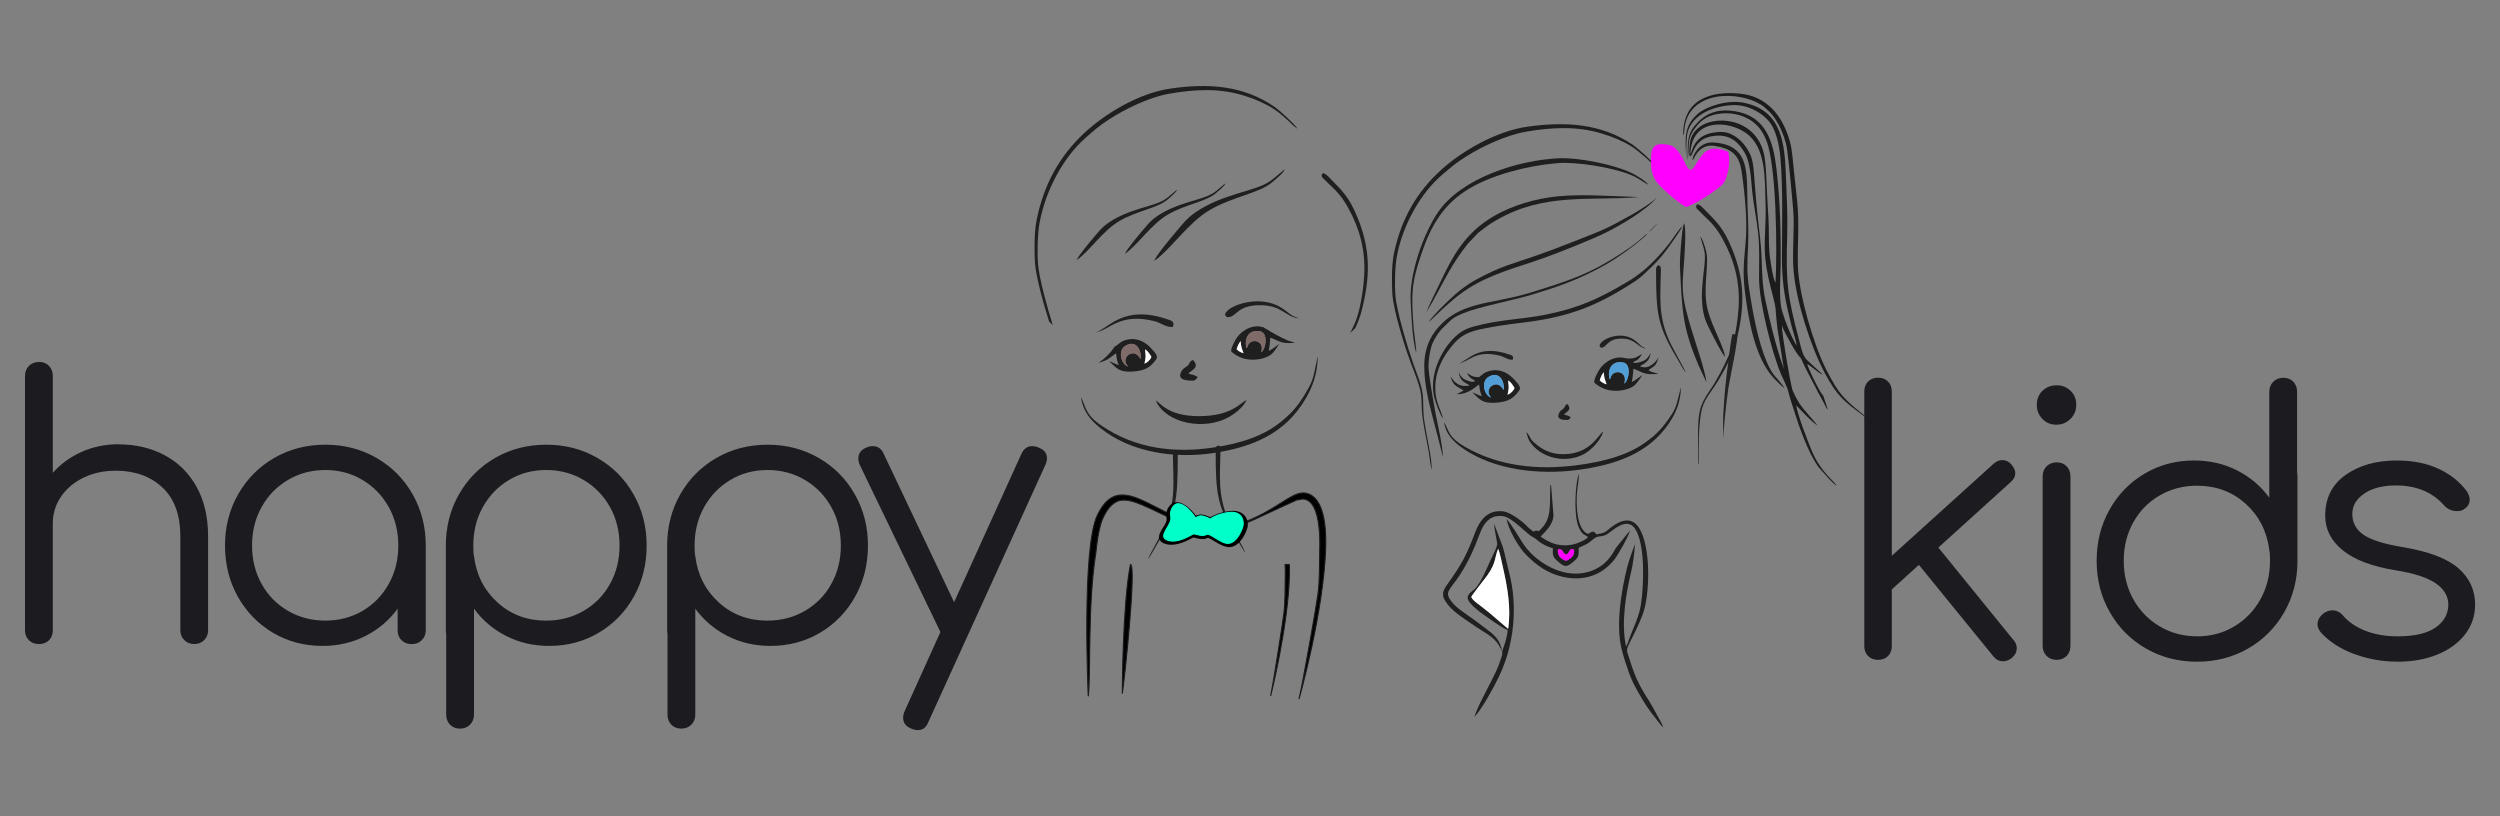<?xml version="1.0" encoding="UTF-8"?>
<svg id="Layer_1" xmlns="http://www.w3.org/2000/svg" width="500" height="163.21" viewBox="0 0 500 163.21">
  <rect x="0" y="0" width="500" height="163.21" fill="#808080" stroke="none"/>
  <defs>
    <style>
      .cls-1 {
        fill: #fdfdfd;
      }

      .cls-1, .cls-2, .cls-3, .cls-4, .cls-5, .cls-6, .cls-7, .cls-8, .cls-9, .cls-10, .cls-11, .cls-12 {
        fill-rule: evenodd;
      }

      .cls-2 {
        fill: #fff;
      }

      .cls-13 {
        stroke: #1b1b20;
      }

      .cls-13, .cls-14 {
        fill: none;
        stroke-miterlimit: 2.61;
        stroke-width: .22px;
      }

      .cls-3 {
        fill: #00ffc9;
      }

      .cls-4 {
        fill: #1c1c1c;
      }

      .cls-5 {
        fill: #f0f;
      }

      .cls-7 {
        fill: #202020;
      }

      .cls-8 {
        fill: #5a5a5a;
      }

      .cls-14 {
        stroke: #00ffc9;
      }

      .cls-15 {
        fill: #1b1b20;
      }

      .cls-9 {
        fill: #529fd8;
      }

      .cls-10 {
        fill: #1f1f1f;
      }

      .cls-11 {
        fill: #232323;
      }

      .cls-12 {
        fill: #7f6b67;
      }
    </style>
  </defs>
  <path class="cls-15" d="M207.73,89.52c1.11.43,1.66,1.13,1.66,2.1,0,.43-.1.87-.29,1.3l-23.41,51.44c-.43,1.11-1.13,1.66-2.1,1.66-.48,0-.92-.1-1.3-.29-1.11-.43-1.66-1.16-1.66-2.17,0-.43.1-.87.29-1.3l7.15-15.82v-.07l-16.11-33.38c-.19-.39-.29-.82-.29-1.3,0-1.01.53-1.73,1.59-2.17.39-.19.82-.29,1.3-.29,1.01,0,1.73.51,2.17,1.52l14.09,29.69,13.44-29.62c.48-1.06,1.2-1.59,2.17-1.59.43,0,.87.1,1.3.29M153.51,124.12c2.75,0,5.24-.65,7.48-1.95,2.24-1.3,4-3.09,5.27-5.38,1.28-2.29,1.91-4.85,1.91-7.69s-.64-5.41-1.91-7.69c-1.28-2.29-3.03-4.09-5.27-5.42-2.24-1.32-4.73-1.99-7.48-1.99s-5.23.66-7.44,1.99c-2.22,1.32-3.96,3.13-5.24,5.42-1.28,2.29-1.91,4.85-1.91,7.69,0,.82.02,1.42.07,1.81.05.1.07.22.07.36.48,3.76,2.06,6.84,4.73,9.25,2.67,2.41,5.91,3.61,9.72,3.61ZM153.51,88.94c3.76,0,7.16.88,10.22,2.64,3.06,1.76,5.47,4.18,7.22,7.26,1.76,3.08,2.64,6.5,2.64,10.26s-.85,7.16-2.56,10.22c-1.71,3.06-4.05,5.47-7.01,7.22-2.96,1.76-6.27,2.64-9.93,2.64-3.13,0-6-.66-8.6-1.99-2.6-1.32-4.74-3.14-6.43-5.45v21.17c0,.82-.26,1.49-.79,2.02-.53.53-1.2.79-2.02.79s-1.48-.27-1.99-.79c-.51-.53-.76-1.2-.76-2.02v-16.18c-.05-.14-.07-.36-.07-.65v-16.98c0-3.76.88-7.18,2.64-10.26,1.76-3.08,4.17-5.5,7.22-7.26,3.06-1.76,6.47-2.64,10.22-2.64ZM109.25,124.12c2.75,0,5.24-.65,7.48-1.95,2.24-1.3,4-3.09,5.27-5.38,1.28-2.29,1.91-4.85,1.91-7.69s-.64-5.41-1.91-7.69c-1.28-2.29-3.03-4.09-5.27-5.42-2.24-1.32-4.73-1.99-7.48-1.99s-5.23.66-7.44,1.99c-2.22,1.32-3.96,3.13-5.24,5.42-1.28,2.29-1.91,4.85-1.91,7.69,0,.82.02,1.42.07,1.81.05.1.07.22.07.36.48,3.76,2.06,6.84,4.73,9.25,2.67,2.41,5.91,3.61,9.72,3.61ZM109.25,88.94c3.76,0,7.16.88,10.22,2.64,3.06,1.76,5.47,4.18,7.22,7.26,1.76,3.08,2.64,6.5,2.64,10.26s-.86,7.16-2.56,10.22c-1.71,3.06-4.05,5.47-7.01,7.22-2.96,1.76-6.27,2.64-9.93,2.64-3.13,0-6-.66-8.6-1.99-2.6-1.32-4.74-3.14-6.43-5.45v21.17c0,.82-.27,1.49-.79,2.02-.53.53-1.2.79-2.02.79s-1.48-.27-1.99-.79c-.51-.53-.76-1.2-.76-2.02v-16.18c-.05-.14-.07-.36-.07-.65v-16.98c0-3.76.88-7.18,2.64-10.26,1.76-3.08,4.17-5.5,7.22-7.26,3.06-1.76,6.47-2.64,10.22-2.64ZM65.07,124.12c2.75,0,5.23-.65,7.44-1.95,2.22-1.3,3.96-3.09,5.24-5.38,1.28-2.29,1.91-4.85,1.91-7.69s-.64-5.41-1.91-7.69c-1.28-2.29-3.02-4.09-5.24-5.42-2.22-1.32-4.7-1.99-7.44-1.99s-5.24.66-7.48,1.99c-2.24,1.32-4,3.13-5.27,5.42-1.28,2.29-1.91,4.85-1.91,7.69s.64,5.41,1.91,7.69c1.28,2.29,3.03,4.08,5.27,5.38,2.24,1.3,4.73,1.95,7.48,1.95ZM65.07,88.94c3.76,0,7.16.88,10.22,2.64,3.06,1.76,5.47,4.18,7.22,7.26,1.76,3.08,2.64,6.5,2.64,10.26v16.98c0,.77-.27,1.42-.79,1.95-.53.53-1.2.79-2.02.79s-1.49-.25-2.02-.76c-.53-.51-.79-1.17-.79-1.99v-4.33c-1.69,2.31-3.83,4.13-6.43,5.45-2.6,1.32-5.47,1.99-8.6,1.99-3.66,0-6.97-.88-9.93-2.64-2.96-1.76-5.3-4.17-7.01-7.22-1.71-3.06-2.56-6.47-2.56-10.22s.88-7.18,2.64-10.26c1.76-3.08,4.17-5.5,7.22-7.26,3.06-1.76,6.47-2.64,10.22-2.64ZM23.71,88.87c3.42,0,6.49.72,9.21,2.17,2.72,1.44,4.85,3.55,6.39,6.32,1.54,2.77,2.31,6.08,2.31,9.93v18.78c0,.77-.26,1.42-.79,1.95-.53.53-1.18.79-1.95.79-.82,0-1.49-.26-2.02-.79-.53-.53-.79-1.18-.79-1.95v-18.78c0-4.29-1.19-7.55-3.58-9.79-2.38-2.24-5.5-3.36-9.36-3.36-2.36,0-4.49.46-6.39,1.37-1.9.91-3.41,2.18-4.52,3.79-1.11,1.61-1.66,3.41-1.66,5.38v21.38c0,.82-.25,1.48-.76,1.99-.51.51-1.17.76-1.99.76s-1.49-.25-2.02-.76c-.53-.51-.79-1.17-.79-1.99v-50.86c0-.82.26-1.49.79-2.02.53-.53,1.2-.79,2.02-.79s1.48.26,1.99.79c.51.53.76,1.2.76,2.02v19.36c1.59-1.78,3.52-3.18,5.78-4.19,2.26-1.01,4.72-1.52,7.37-1.52Z"/>
  <path class="cls-11" d="M346.5,66.8c-.38,1.32-.59,3.74-.8,5.26-.57,4.2-.79,6.57-1.05,10.81-.07,1.19.04,5.03-.11,5.72.3-3.73.62-7.41,1.15-11.06.25-1.74,2.01-9.65,1.74-10.59l-.93-.14Z"/>
  <path class="cls-15" d="M479.47,132.33c-2.99,0-5.85-.51-8.6-1.52-2.75-1.01-4.96-2.43-6.65-4.26-.48-.58-.72-1.13-.72-1.66,0-.82.39-1.54,1.16-2.17.58-.43,1.18-.65,1.81-.65.82,0,1.52.34,2.1,1.01,1.16,1.35,2.69,2.38,4.59,3.11,1.9.72,4.01,1.08,6.32,1.08,3.37,0,5.9-.58,7.59-1.73,1.69-1.16,2.55-2.67,2.6-4.55,0-1.73-.84-3.18-2.53-4.33-1.69-1.16-4.36-2.02-8.02-2.6-4.72-.77-8.25-2.11-10.58-4.01-2.34-1.9-3.5-4.2-3.5-6.9,0-3.52,1.36-6.24,4.08-8.16,2.72-1.93,6.13-2.89,10.22-2.89,3.18,0,5.95.54,8.31,1.63,2.36,1.08,4.26,2.59,5.71,4.52.39.63.58,1.18.58,1.66,0,.82-.39,1.47-1.16,1.95-.34.24-.79.36-1.37.36-1.01,0-1.85-.36-2.53-1.08-2.36-2.7-5.59-4.05-9.68-4.05-2.65,0-4.77.54-6.36,1.63-1.59,1.08-2.38,2.44-2.38,4.08,0,1.73.75,3.12,2.24,4.15,1.49,1.04,4.14,1.87,7.95,2.49,5.15.87,8.84,2.28,11.05,4.23,2.22,1.95,3.32,4.37,3.32,7.26,0,2.22-.66,4.19-1.99,5.92-1.32,1.73-3.17,3.08-5.53,4.05-2.36.96-5.03,1.44-8.02,1.44M439.41,127.27c2.75,0,5.23-.66,7.44-1.99,2.22-1.32,3.96-3.13,5.24-5.42,1.28-2.29,1.91-4.85,1.91-7.69,0-.82-.02-1.42-.07-1.81-.05-.1-.07-.22-.07-.36-.48-3.76-2.06-6.84-4.73-9.25-2.67-2.41-5.91-3.61-9.72-3.61-2.75,0-5.24.65-7.48,1.95-2.24,1.3-4,3.09-5.27,5.38-1.28,2.29-1.91,4.85-1.91,7.69s.64,5.41,1.91,7.69c1.28,2.29,3.03,4.09,5.27,5.42s4.73,1.99,7.48,1.99ZM459.42,94.55c.05.14.07.36.07.65v16.98c0,3.76-.88,7.18-2.64,10.26-1.76,3.08-4.17,5.5-7.22,7.26-3.06,1.76-6.47,2.64-10.22,2.64s-7.16-.88-10.22-2.64c-3.06-1.76-5.47-4.18-7.22-7.26-1.76-3.08-2.64-6.5-2.64-10.26s.85-7.16,2.56-10.22c1.71-3.06,4.05-5.47,7.01-7.22,2.96-1.76,6.27-2.64,9.93-2.64,3.13,0,6,.66,8.6,1.99,2.6,1.32,4.74,3.14,6.43,5.45v-21.17c0-.82.26-1.49.79-2.02.53-.53,1.2-.79,2.02-.79s1.48.26,1.99.79c.51.53.76,1.2.76,2.02v16.18ZM411.26,84.94c-1.11,0-2.03-.39-2.78-1.16-.75-.77-1.12-1.71-1.12-2.82s.39-2.1,1.16-2.82c.77-.72,1.71-1.08,2.82-1.08s1.97.36,2.75,1.08c.77.72,1.16,1.66,1.16,2.82s-.39,2.05-1.16,2.82c-.77.77-1.71,1.16-2.82,1.16ZM411.34,131.97c-.82,0-1.49-.26-2.02-.79-.53-.53-.79-1.2-.79-2.02v-33.88c0-.82.27-1.49.79-2.02.53-.53,1.2-.79,2.02-.79s1.48.26,1.99.79c.51.53.76,1.2.76,2.02v33.88c0,.82-.25,1.49-.76,2.02-.51.53-1.17.79-1.99.79ZM402.7,128c.43.48.65,1.04.65,1.66,0,.72-.34,1.37-1.01,1.95-.58.43-1.16.65-1.73.65-.77,0-1.42-.34-1.95-1.01l-14.88-18.28-5.42,4.91v11.34c0,.82-.25,1.48-.76,1.99-.51.51-1.17.76-1.99.76s-1.48-.25-1.99-.76c-.51-.51-.76-1.17-.76-1.99v-50.93c0-.82.25-1.48.76-1.99.51-.51,1.17-.76,1.99-.76s1.48.25,1.99.76c.51.51.76,1.17.76,1.99v32.87l20.37-18.42c.53-.48,1.11-.72,1.73-.72.72,0,1.32.29,1.81.87.53.63.79,1.2.79,1.73,0,.67-.31,1.28-.94,1.81l-14.45,13.08,15.03,18.5Z"/>
  <path class="cls-4" d="M338.08,30.85c.16-7.25,7.48-6.79,11.05-4.29,4.17,2.91,3.8,9.18,3.99,14.36.11,3.07-.24,6.1-.16,9.17.13,4.86,2.03,9.95,2.15,11.6.11,1.49.21,2.77.41,4.22l1.25,7.85c-1.49-4.16-2.79-9.33-3.73-13.9-.57-2.76-.62-5.22-.71-8.11-.09-2.81-.45-5.3-.75-8.02-.31-2.77-.51-5.35-.72-8.16-.24-3.37-.4-4.55-2.09-6.73-.56-.72-1.55-1.54-2.48-1.98-1.15-.55-2.37-.57-3.72-.32-1.88.35-3.08,1.18-3.88,2.75-.27.52-.35,1.12-.6,1.57M372.83,83.25c.26.12.32.22.69.37-4.42-3.57-5.59-4.36-8.37-9.88-2.43-4.83-5.48-15.16-5.58-20.71-.08-4.43.32-8.5-.15-12.93-.21-1.99-.41-3.91-.63-5.89-.2-1.78-.33-4.16-.79-5.82-1.46-5.31-4.64-9.12-9.98-9.66-5.87-.6-11.51,1.12-11.38,8.38.3-.49.16-1.55.52-2.78,2.01-6.73,12.06-5.92,15.71-2.9,1.22,1.01,2.03,1.93,2.91,3.59.64,1.21,1.43,3.27,1.63,4.83.5,3.92.89,8.05,1.22,11.97.35,4.19-.28,8.49.11,12.6.59,6.12,3.37,14.77,6.12,20,2.63,5.01,4.09,5.94,7.98,8.83ZM363.52,85.11c-2.66-3.28-3.41-3.5-5.01-7.04-.53-1.87-2.14-11.23-2.14-13.02.24.84,1.29,2.66,1.74,3.51.29.56.67,1.18.99,1.68,1.53,2.34.38-.12,1.99,3.36l2.67,5.14.03.02,1.61,3.02c.06.04.11.08.17.12l-.92-2.77c-.17-.16-.34-.39-.56-.75-.69-1.17-2.35-4.48-2.67-5.6.83.39,2.31,1.94,3.15,2.15l-3.03-2.79c-1.04-.95-1.22-2.28-1.72-4.14-2.38-8.89-2.66-11.75-2.38-20.84.12-3.7-.09-7.89-.24-11.59-.26-6.54-.59-13.5-8.54-15.04-3.16-.61-7.42.72-9.17,2.3-2.8,2.53-2.44,4.83-2.22,9.25-.09-.76.01-3.92.11-4.79.44-3.99,4.76-6.03,8.99-6.26,3.16-.18,5.82,1.47,7.22,2.99,1.57,1.7,2.27,4.8,2.51,7.7.53,6.46.29,13.46.29,20.03,0,5.18.7,8.61,1.92,13.42.29,1.16.93,2.98,1.05,4-1.06-1.68-2.28-4.72-2.91-6.85-.76-2.52-.33-6.73-.31-9.55.04-6.49-.12-12.72-.85-18.99-.62-5.32-1.98-10.47-8.22-11.53-2.88-.49-5.37.07-7.36,2.05-2.31,2.29-2.19,3.73-2.17,7.67.44-2.68-.31-3.85,1.31-6.12,1.04-1.46,2.3-2.64,4.6-3.05,2.33-.41,4.63.04,6.37,1.06,1.59.92,2.65,2.25,3.44,4.21,2.06,5.12,2.19,22.03,1.85,28.44-.56-.69-1.16-5.22-1.22-5.92-.19-2.22-.06-4.55-.19-6.79-.13-2.21-.26-4.39-.36-6.59-.09-1.9-.16-4.93-.59-6.61-1.81-7.16-10.04-7.67-13.11-5-1.59,1.39-1.77,2.6-1.77,5.36.12.33-.04.33.22-.02l-.03.51c.73-.94.87-3.93,5.02-4.3,3.17-.29,4.78,1.56,5.87,3.42,1.16,1.98,1.23,5.26,1.5,7.79.29,2.75.88,5.45,1.18,8.26.33,3.08.17,5.91.18,9.05,0,4.66,2.52,14.68,4.38,19.13.32.78,1.27,2.64,1.4,3.27l.53,1.9,1.63,5.02c.93,2.57,2.64,7.01,4.36,8.9.79.87,2.4,2.76,3.23,3.29-.61-1.15-3.13-2.61-5.02-7.1-.79-1.89-2.81-7.14-3.07-8.99.24.16,3.51,3.8,4.3,3.99Z"/>
  <path class="cls-10" d="M317.65,107.43c-.63.56-1.15.78-2.01,1.14-1.63.68-3.8.66-5.41-.05-.9-.4-1.46-.74-2.1-1.18.3-.5,2.45-2.06,2.57-4.24l-.46-5.83c-.13-.5-.06-.17-.17-.32-.19,4.29.45,6.86-2.33,9.29-.58-.16-.48-.2-1.02.1-.56-.42-.93-.68-1.35-1.13-.79-.87-3.26-2.75-4.69-2.93-3.07-.4-4.72,1.68-5.68,4.28-1.68,4.53-2.72,6.31-5.25,9.91-.78,1.11-1.66,2.09-.77,3.6,1.19,2.04,3.39,3.32,5.36,4.71,2.39,1.69,4.5,2.49,5.56,4.5.73,1.38.84.95-.14,3.69-.91,2.54-4.24,8.03-4.87,10.41,1.55-1.66,3.7-5.62,4.78-7.82,3.14-6.33,3.98-14.23,2.12-21.18-.44-1.67-.75-3.37-1.23-5l-1.75-4.67c.08,1.29.43,2.64.62,3.89.1.69-.74,2.12-1.22,3.21-.69,1.57-2.06,4.72-3.1,5.83-.63.68-2.21,1.31-1.29,2.68.48.72,1.55,1.59,2.29,2.17l2.61,1.85c.76.48,1.99,1.39,2.81,1.66-.04.75-.24,1.53-.41,2.22l-.69,2.08c-.46-2.48-1.54-3.31-3.46-4.73l-2.33-1.75c-.79-.55-1.63-1.11-2.39-1.69-.79-.6-1.53-1.23-2.08-1.99-1.32-1.82-.17-2.17,1.74-5.06,1.66-2.51,2.96-5.38,4.04-8.32.72-1.95,1.95-3.89,4.62-3.53,1.97.27,4.75,3.58,6.01,4.19.55.27.78.55,1.18.86.73.57,1.82,1.1,2.82,1.37-.09,1.24.01,1.74.7,2.37,1.75,1.6,2.06,1.5,3.73.03.73-.64.77-1.2.72-2.46.56-.35,1.32-.58,1.87-.94.41-.27,1.27-1.03,1.62-1.19.62-.29,1.32-.09,2.19-.61.95-.57,3.97-3.67,5.64-1.05,2.06,3.22,1.7,11.53,1.13,15.12-.38,2.39-1.37,4.31-2.15,6.36-.2.54-.54,1.63-.82,2.04-1.03-4.76-.03-10.63,1.09-15.28.26-1.09.67-3.95.67-5.12-.02.03-.05.03-.06.08l-.75,2.09c-.24.75-.53,1.58-.72,2.34-1.19,4.75-2.29,11.44-1.14,16.27.37,1.57.89,3.13,1.4,4.59.58,1.66,1.16,2.78,1.95,4.17,1.38,2.42,2.01,3.39,3.64,5.41.44.55.88,1.18,1.38,1.65-.17-.63-.99-2.03-1.36-2.69-.52-.95-.9-1.71-1.47-2.6-2.06-3.23-2.81-4.78-3.94-8.41-.55-1.77-.78-1.64.02-3.24.97-1.94,1.8-3.54,2.61-5.68,1.46-3.82,1.76-13.71-.83-17.48-1.52-2.22-3.82-1.28-5.58.12-1.21.97-1.03.97-2.82,1.33-.38-.35-.48-.98-1.66-.08-2.4-.81-2.46-6.28-2.2-8.7.11-.98.37-2.41.35-3.32-.69,1.45-1.12,8.09-.1,10.54.8,1.92,1.37,1.52,1.9,2.13M313.23,112.17c-1.08-.34-1.78-1.09-1.65-2.31,1.36-.14.67.9,1.78,1.04.66-.48.44-1.36,1.45-.98.15,1.21-.57,1.76-1.58,2.25ZM294.26,119.4c.17-.45,2.65-3.54,3.2-4.31,1.82-2.55,1.42-3.49,2.18-5.34.39.92.67,2.53.92,3.59.91,3.94,1.71,8.34,1.07,12.43l-3.7-3.17c-.65-.49-1.24-.99-1.92-1.52-.57-.44-1.49-1.03-1.74-1.68Z"/>
  <path class="cls-10" d="M286.34,93.94c.04-2.08-.71-5.26-1.07-7.36-.19-1.11-.45-2.44-.55-3.61-.11-1.36-.02-2.76-.17-4.07-.24-1.99-1.33-4.54-1.98-6.42-1.08-3.11-3.22-10.16-3.48-13.32-.19-2.31-.1-5.94.32-8.08,1.2-6.18,4.72-12.5,9.14-16.23,1.89-1.59,2.59-2.24,4.79-3.62,2.97-1.87,7.9-4.22,11.9-4.9,5.24-.88,10.14-1.13,15.1.37,2.09.63,4.13,1.46,5.87,2.54,1.07.66,2.01,1.51,2.94,2.29.61.51.83.88,1.82,1.54-.38-.76-3.59-3.56-4.45-4.14-6.33-4.25-13.47-4.67-21.12-3.58-6.06.87-12.89,4.74-17.2,8.65-4.78,4.34-7.92,9.69-9.37,16.49-.51,2.4-.5,5.6-.37,8.17.17,3.22,2.41,10.46,3.58,13.6.66,1.79,1.85,4.59,2.15,6.52.2,1.3.09,2.79.24,4.09.24,2.17.89,5.15,1.3,7.37.13.72.41,3.29.62,3.72"/>
  <path class="cls-2" d="M294.26,119.4c.26.66,1.17,1.24,1.74,1.68.68.53,1.27,1.02,1.92,1.52l3.7,3.17c.64-4.09-.16-8.49-1.07-12.43-.25-1.06-.53-2.67-.92-3.59-.76,1.85-.36,2.79-2.18,5.34-.55.77-3.03,3.85-3.2,4.31"/>
  <path class="cls-10" d="M283.24,70.53c.08-.67-.44-3.96-.52-5.03-.43-6.42-.57-8.54,1.61-14.88,1.93-5.63,4.4-9.87,9.6-12.95,4.47-2.65,11.42-4.53,17.52-5.04,3.8-.32,10.96.84,14.54,2.29,1.92.77,2.4,1.39,3.66,2.03-.31-.64-2.38-1.9-3.34-2.36-3.49-1.7-10.66-3.11-14.49-2.94-8.29.37-19.5,3.98-24.16,10.71-2.92,4.23-5.77,12.25-5.54,17.67.12,2.78.36,8.16,1.11,10.5"/>
  <path class="cls-10" d="M288.61,83.74c-.46-2.02-1.55-3.12-1.55-6.26s1.35-5.69,2.73-7.52c1.6-2.14,2.84-3.35,6.14-4.07,2.91-.63,5.74-1.02,8.81-1.39,9.18-1.12,14.74-3.33,22.3-8.27.59-.39.91-.66,1.44-1.11l1.31-1.24c2.09-1.96,3.04-3.13,4.68-5.51.53-.77,1.66-2.3,1.99-3.13-.46.32-2.04,2.67-2.43,3.2-1.38,1.84-3.57,4.24-5.45,5.76-1.06.86-2.07,1.57-3.39,2.34-5.62,3.29-9.5,5.08-16.14,6.41-4.68.93-9.38.96-14.43,2.39-1.7.48-2.68,1.14-3.66,2.08-2.83,2.72-5.26,7.82-4.05,12.28.27.99,1.19,3.47,1.7,4.02"/>
  <path class="cls-5" d="M338.1,31.15h0M333.9,29.03c1.53.32,2.5,2.38,3.21,3.78,1.29,2.54,1.52.42,3.32-1.78,1.36-1.66,2.97-1.57,5.23-.65.3,1.45.21,3.1-.23,4.54-.57,1.85-.83,1.93-2,2.86-1.64,1.29-4.09,2.81-6.2,3.64-1.15-.54-3.61-2.69-4.52-3.55-1.5-1.41-2.52-2.52-2.52-5.63,0-2.87.57-3.89,3.71-3.22Z"/>
  <path class="cls-10" d="M338.49,32.07c.59-.6.51-1.39,1.88-2.36,1.13-.8,2.3-.65,3.73-.3,2.57.64,3.78,1.99,4.2,4.74.39,2.53.7,5.44.86,8.05.48,7.76-1.06,9.39-.12,16.57.69,5.32,1.95,12.65,5.58,16.71.4.44,1.8,1.91,2.28,2.11-1.46-2.2-2.3-2.19-3.58-5.27-1.77-4.27-2.78-9.84-3.48-14.47-.48-3.21-.41-5.15-.23-8.39.16-2.89-.02-5.88-.11-8.78-.17-5.95.47-11.19-5.85-12.09-1.56-.22-2.43-.11-3.51.65-.56.39-1.64,1.75-1.66,2.85"/>
  <path class="cls-7" d="M284.85,73.15c0,3.36.74,6.66,1.57,9.87.73,2.81,1.52,5.69,2.17,8.47-.06-2.56-1.04-6.36-1.52-9.02-.35-1.97-1.37-7.54-1.37-9.19,0-1.23.23-2.68.53-3.81.37-1.39,1.52-3.16,2.54-4.08,1.31-1.18,1.32-1.69,3.88-2.75,3.15-1.3,9.9-2.54,13.85-3.74,4.95-1.51,8.1-2.59,12.67-4.91,2.87-1.46,5.6-3.29,8.03-5.22.52-.41,2.1-1.7,2.36-2.14-.46.3-.81.62-1.21,1-2.11,1.95-6.88,4.87-9.41,6.14-4.2,2.11-8.26,3.33-13.03,4.8-7.83,2.42-14.33,1.54-18.97,7.8-1.28,1.72-2.09,4.04-2.09,6.79"/>
  <path class="cls-10" d="M295.78,75.45c-1.54-.1-1.38-.28-2.38-.87.56,1.23,1.24,1.21,1.64,1.63-.56.38-1.58-.07-2.12-.33-.51-.25-1.02-.93-1.15-1.5-.01.56.29,1.3.62,1.65.44.46.67.53,1.12.79.02.01.06.03.08.04.02.02.06.03.08.05.15.11.12.1.21.2-1.85.36-2.86-.38-3.8-1.87.55,2.11,1.44,1.99,2.64,2.88l-1.38.73c2.59,0,3.9-1.7,4.5-1.94.08,1.03.2,1.53.53,2.33-.62-.12-1.29-.59-1.93-.78,1.42,1.26,1.82,2.3,4.78,2.08,2.51-.18,3.5-.9,4.6-2.41.45-.62-.03-1.18-.85-2.1-1.2-1.36-2.88-2.34-4.9-1.87-1.29.3-1.55.75-2.29,1.29M301.62,76.1c.52.26.96.94,1.29,1.51-.22.53-.77,1.11-1.4,1.33.29-1.33.27-1.44.11-2.84ZM298.21,79.52c-1.38-.44-2.06-3.17-.56-4.11,2.06-1.29,3.28.58,3.1,2.62-.17-.18-.9-1.77-2.38-.88-.32.19-.62.58-.66,1.11-.04.6.3.92.5,1.26Z"/>
  <path class="cls-10" d="M288.78,84.37c.42,2.52,1.89,3.98,3.84,5.33,6.28,4.34,15.19,5.29,22.75,4.31,7.66-1,14.36-3.27,18.47-9.42,1.32-1.98,2.24-4.04,2.35-7.02-.02.03-.05.04-.06.09l-.42,1.66c-.5,2.2-.83,2.86-2.16,4.72-1.45,2.01-2.54,3.07-4.55,4.5-3.65,2.58-8.3,3.81-13.6,4.5-7.82,1.02-15.65.24-22.43-3.69-3.33-1.93-3.05-3.01-4.19-4.98"/>
  <path class="cls-10" d="M326.6,72.52c.26-.31.11-.16.53-.37.25-.13.36-.17.54-.35.3-.28.54-.7.78-1.02-.96.46-1.2.99-2.85.93-.54-.02-.91-.25-1.68-.22-1.57.06-3,1-3.85,2.14-.38.52-1.27,2.1-1.23,2.84.41.5,1.48,1.11,2.2,1.36,1.7.61,4.46.4,5.89-.79.48-.4,1.24-1.54,1.53-2.04-.44.31-1.57,1.24-2.1,1.38.22-1.08.22-1.5.33-2.64,1.91.72,2.12,1.3,4.92,1.03-.64-.33-1.32-.24-1.9-.73.43-.44,1.06-.64,1.35-1.03.24-.33.6-1.2.71-1.58-.76,1.2-2.15,2.54-3.73,1.85.09-.12-.09-.02.25-.23.07-.05.28-.14.41-.23.84-.53,1.35-1.18,1.4-2.26-.04.19-.56,1.2-1.24,1.53-.6.29-1.59.63-2.26.43M321.91,75.86c-.48-2,.42-3.75,2.67-3.39,1.78.29,1.22,3.65.26,4.24.8-2.45-1.99-2.9-2.62-1.45-.21.48.05.21-.31.6ZM319.95,76.08c.16-.58.43-1.23.8-1.63.12,1.46.18,1.22.57,2.41-.59-.14-1.02-.45-1.37-.78Z"/>
  <path class="cls-10" d="M285.14,62.77c.12-.36,1.11-1.94,1.43-2.52,2.58-4.66,3.65-7.24,6.98-11.49l2.05-2.16c1.49-1.12,1.81-1.49,3.68-2.57,9.66-5.6,18.91-3.78,28.52-4.62,0,0-6.94-.27-7.81-.3-2.76-.09-5.55-.11-8.28.14-4.59.41-9.43,1.94-12.8,3.89-5.91,3.41-8.34,7.96-11.16,13.94-.81,1.71-1.97,3.96-2.59,5.68"/>
  <path class="cls-10" d="M285.76,64.38c.33-.22.81-.74,1.11-1.02,1.91-1.82,3.83-3.64,5.97-5.12,4.9-3.39,10.42-4.68,15.73-6.57,3.09-1.1,9.88-3.79,12.66-5.18,2.87-1.43,8.32-4.58,10.41-7.28-.5.81-3.9,2.95-5.05,3.59-5.75,3.24-6.15,3.25-12.2,5.64-2.12.84-4.28,1.66-6.48,2.44-5.47,1.95-7.35,2.15-12.75,5.08-1.05.57-1.79,1.1-2.7,1.76-1.56,1.12-5.84,5.25-6.7,6.65"/>
  <path class="cls-7" d="M339.6,87.17l.03,5.36c.08.45.05.19.12.32,0-3.3-.08-6.93.43-10.1.46-2.89,1.87-3.95,3.63-6.92,1.16-1.95,2.68-4.71,3.32-7.12,1.81-6.83,1.98-12.42-.75-19.01-1.7-4.11-2.95-5.25-5.84-8.17-1.32-1.34-1.47-.21-1.2.17l1.41,1.4c1.66,1.53,2.65,2.67,3.75,4.66,2.33,4.19,3.54,8.62,3.22,13.69-.19,2.93-.8,7-1.87,9.43-1.06,2.41-2.59,5.36-3.93,7.27-2.15,3.07-2.31,4.69-2.31,9.03"/>
  <path class="cls-10" d="M325.96,106.16l-2.45,3c-.65.75-.87,1.74-2.3,3.18-1.8,1.81-4.94,2.95-8.48,2.09-3.21-.78-6.33-3.02-8.08-5.67-1.07-1.62-1.96-3.28-3.35-5.01.35,2.09,2.35,5.67,4.06,7.36,1.99,1.97,4.19,3.58,7.21,4.26,4.4.99,8.01-.51,10.34-3.51.83-1.08,2.78-4.54,3.07-5.7"/>
  <path class="cls-10" d="M341.3,76.49c-.28-2.09-1.32-5.28-1.96-7.27-.77-2.39-1.49-4.64-2.12-7.18-.78-3.14-.79-5.11-.5-8.47.13-1.5.63-8,.09-8.92-.44.95-.89,7.28-.82,8.63.41,8.44.41,12.1,3.76,19.87l1.55,3.34Z"/>
  <path class="cls-10" d="M345.04,71.33c-.64-3.03-3.35-7.14-3.79-10.92-.49-4.17.65-7.91-.1-10.47-.15-.52-.71-2.44-1.08-2.58.78,2.78,1.14,2.94.76,6.23-.26,2.3-.59,4.8-.39,7.13.24,2.75.74,3.66,1.82,5.81.41.81,2.25,4.51,2.77,4.79"/>
  <path class="cls-10" d="M312.6,90.84c-2.65,0-4.53-1.09-6.18-2.71-.27-.27-.78-1.54-1.15-1.67.29.88.3,1.33.85,2.09,2.66,3.64,8.34,4.28,11.71,1.57.85-.68,2.44-2.31,2.81-3.83-1.1.81-2.62,4.55-8.05,4.55"/>
  <path class="cls-7" d="M331.21,53.91c0,9.35.32,11.31,4.64,18.53.42.71.88,1.59,1.33,2.11-.36-.99-2.63-4.79-3.43-6.64-2.19-5.04-1.64-8.79-1.57-14.01.02-1.17-.97-1.05-.97,0"/>
  <path class="cls-9" d="M321.91,75.86c.36-.39.1-.13.31-.6.63-1.45,3.41-1,2.62,1.45.96-.59,1.53-3.95-.26-4.24-2.24-.36-3.15,1.39-2.67,3.39"/>
  <path class="cls-9" d="M298.21,79.52c-.2-.34-.54-.66-.5-1.26.04-.53.34-.92.66-1.11,1.48-.89,2.21.7,2.38.88.18-2.04-1.04-3.91-3.1-2.62-1.5.94-.83,3.68.56,4.11"/>
  <path class="cls-7" d="M291.75,72.71c2.1-.39,3.33-2.78,8.21-1.58.91.22,1.8.99,2.61.78.16-.73-.11-.8-.71-1.01-6.22-2.17-8.26,1.22-10.11,1.81"/>
  <path class="cls-7" d="M319.92,69.2c.09.13.14.2.23.33,1.3.13,1.16-1.99,4.55-1.8,2.43.14,2.87,1.76,4.49,1.99-.51-.32-.61-.23-1.06-.64-.83-.75-1.66-1.66-3.32-1.9-2.4-.34-4.83.97-4.9,2.02"/>
  <path class="cls-5" d="M313.23,112.17c1.01-.48,1.73-1.03,1.58-2.25-1-.38-.79.5-1.45.98-1.1-.14-.42-1.18-1.78-1.04-.13,1.22.57,1.96,1.65,2.31"/>
  <path class="cls-10" d="M313.67,83.99c.25-.29.24-.11.48-.56-.14-.07-.42-.25-.57-.3-.26-.1-.22-.04-.38-.09-.33-.1-.23-.07-.38-.2.67-.57,1.59-.93.66-2.03-.57.22-.42.55-.76.88-.38.36-.59.31-.89.9-.68,1.35.78,1.43,1.83,1.4"/>
  <path class="cls-1" d="M301.51,78.94c.63-.22,1.18-.8,1.4-1.33-.33-.57-.77-1.25-1.29-1.51.17,1.4.19,1.51-.11,2.84"/>
  <path class="cls-1" d="M319.95,76.08c.35.33.78.64,1.37.78-.39-1.19-.44-.95-.57-2.41-.38.4-.64,1.06-.8,1.63"/>
  <path class="cls-8" d="M329.73,46.49c.57-.38,1.41-1.24,1.79-1.79-.43.19-.96.8-1.36,1.16l-.44.63Z"/>
  <path class="cls-10" d="M210.55,65.03c-1.13-3.64-2.71-9.35-2.94-12.15-.19-2.4-.1-6.18.32-8.4,1.2-6.42,4.72-13,9.14-16.87,1.89-1.65,2.59-2.33,4.79-3.76,2.97-1.94,7.9-4.39,11.9-5.09,5.24-.92,10.14-1.17,15.1.38,2.09.65,4.13,1.52,5.87,2.64,1.07.69,2.01,1.56,2.94,2.38.61.53.83.92,1.82,1.6-.38-.79-3.59-3.7-4.45-4.3-6.33-4.42-13.47-4.86-21.12-3.72-6.06.9-12.89,4.92-17.2,8.99-4.78,4.51-7.92,10.07-9.37,17.14-.51,2.5-.5,5.82-.37,8.49.14,2.73,1.66,8.24,2.84,11.95l.72.72Z"/>
  <path class="cls-10" d="M223.16,69.23c-.05,0-.11,0-.16-.01-.23.35-.52.76-.91,1.23-.95,1.13-1.88,1.77-2.41,2.09,1.97-.34,3.03-1.65,3.55-1.86.08,1.03.2,1.53.53,2.33-.62-.12-1.29-.59-1.93-.78,1.42,1.26,1.82,2.3,4.78,2.08,2.51-.18,3.5-.9,4.6-2.41.45-.62-.03-1.18-.85-2.1-1.2-1.36-2.88-2.34-4.9-1.87-1.29.3-1.55.75-2.29,1.29M229,69.88c.52.26.96.94,1.29,1.51-.22.53-.77,1.11-1.4,1.33.29-1.33.27-1.44.11-2.84ZM225.59,73.3c-1.38-.44-2.06-3.17-.56-4.11,2.06-1.29,3.28.58,3.1,2.62-.17-.18-.9-1.77-2.38-.88-.32.19-.62.58-.66,1.11-.04.6.3.92.5,1.26Z"/>
  <path class="cls-10" d="M216.16,79.31c.42,2.95,1.89,4.66,3.84,6.24,6.28,5.08,15.19,6.2,22.75,5.05,7.66-1.17,14.36-3.83,18.47-11.03,1.32-2.32,2.24-4.73,2.35-8.22-.02.04-.05.05-.06.11l-.42,1.95c-.5,2.58-.83,3.36-2.16,5.53-1.45,2.36-2.54,3.6-4.55,5.27-3.65,3.03-8.3,4.47-13.6,5.28-7.82,1.19-15.65.28-22.43-4.33-3.33-2.26-3.05-3.53-4.19-5.83"/>
  <path class="cls-10" d="M253.99,66.3l.03-.04c-.59-.35-1.08-.65-1.33-.8-.4-.07-.76-.21-1.38-.19-1.57.06-3,1-3.85,2.14-.38.52-1.27,2.1-1.23,2.84.41.5,1.48,1.11,2.19,1.36,1.7.61,4.46.4,5.89-.79.48-.4,1.24-1.54,1.53-2.04-.44.31-1.57,1.24-2.1,1.38.22-1.08.22-1.5.33-2.64,1.91.72,2.12,1.3,4.92,1.03-.59-.3-1.21-.25-1.75-.62-.48-.18-1.13-.5-1.79-.86h-.03s0-.01,0-.01c-.43-.24-.87-.49-1.27-.72-.06,0-.11-.02-.17-.04M249.29,69.64c-.48-2,.42-3.75,2.67-3.39,1.78.29,1.22,3.65.26,4.24.8-2.45-1.99-2.9-2.62-1.45-.21.48.05.21-.31.6ZM247.33,69.86c.16-.58.43-1.23.8-1.63.12,1.46.18,1.22.57,2.41-.59-.14-1.02-.45-1.37-.78Z"/>
  <path class="cls-7" d="M271.06,65.61c.49-1.05.91-2.12,1.18-3.13,1.81-6.83,1.98-12.42-.75-19.01-1.7-4.11-2.95-5.25-5.84-8.17-1.32-1.34-1.47-.21-1.2.17l1.41,1.4c1.66,1.53,2.65,2.67,3.75,4.66,2.33,4.19,3.54,8.62,3.22,13.69-.19,2.93-.8,7-1.87,9.43-.27.62-.58,1.28-.91,1.95l1.01-.98Z"/>
  <path class="cls-10" d="M239.77,83.23c-6.43,0-7.85-2.9-8.61-3.1,2.06,4.63,9.88,6.09,14.82,3.17,1-.59,2.87-2,3.31-3.32-1.29.7-3.12,3.25-9.52,3.25"/>
  <path class="cls-12" d="M249.29,69.64c.36-.39.1-.13.31-.6.63-1.45,3.41-1,2.62,1.45.96-.59,1.53-3.95-.26-4.24-2.24-.36-3.15,1.39-2.67,3.39"/>
  <path class="cls-12" d="M225.59,73.3c-.2-.34-.54-.66-.5-1.26.04-.53.34-.92.66-1.11,1.48-.89,2.21.7,2.38.88.18-2.04-1.04-3.91-3.1-2.62-1.5.94-.83,3.68.56,4.11"/>
  <path class="cls-7" d="M219.13,66.49c3-.56,4.76-3.98,11.76-2.26,1.3.32,2.57,1.41,3.73,1.11.23-1.04-.15-1.14-1.02-1.44-8.9-3.1-11.82,1.75-14.47,2.59"/>
  <path class="cls-7" d="M245.01,63c.15.17.22.27.36.43,2.06.17,1.84-2.62,7.23-2.37,3.86.18,4.56,2.32,7.14,2.62-.81-.42-.97-.3-1.69-.84-1.32-.99-2.64-2.19-5.27-2.5-3.81-.45-7.67,1.28-7.78,2.65"/>
  <path class="cls-10" d="M238.86,76.12c.36-.38.33-.15.68-.73-.19-.09-.59-.32-.8-.39-.37-.13-.31-.05-.53-.11-.46-.13-.33-.09-.54-.26.95-.74,2.25-1.2.93-2.63-.8.29-.59.71-1.08,1.14-.54.47-.83.4-1.25,1.16-.96,1.75,1.11,1.86,2.59,1.82"/>
  <path class="cls-1" d="M228.89,72.72c.63-.22,1.18-.8,1.4-1.33-.33-.57-.77-1.25-1.29-1.51.17,1.4.19,1.51-.11,2.84"/>
  <path class="cls-1" d="M247.33,69.86c.35.33.78.64,1.37.78-.39-1.19-.44-.95-.57-2.41-.38.4-.64,1.06-.8,1.63"/>
  <path class="cls-10" d="M215.37,52.01c2.53-1.79,5.23-5.91,8.51-7.81,3.63-2.1,7.52-2.54,9.57-4.24.42-.35,1.96-1.62,1.94-2.02-2.24,1.82-2.24,2.21-5.42,3.18-2.22.67-4.64,1.36-6.69,2.47-2.43,1.32-3.06,2.13-4.61,3.98-.58.69-3.25,3.85-3.3,4.45"/>
  <path class="cls-10" d="M225.05,50.73c2.53-1.79,5.23-5.91,8.51-7.81,3.63-2.1,7.52-2.54,9.57-4.24.42-.35,1.96-1.62,1.94-2.02-2.24,1.82-2.24,2.21-5.42,3.18-2.22.67-4.64,1.36-6.69,2.47-2.43,1.32-3.06,2.13-4.61,3.98-.58.69-3.25,3.85-3.3,4.45"/>
  <path class="cls-10" d="M230.89,52.16c3.29-2.32,6.8-7.69,11.07-10.16,4.72-2.74,9.77-3.3,12.44-5.52.55-.45,2.55-2.11,2.52-2.62-2.91,2.36-2.92,2.88-7.05,4.13-2.88.88-6.03,1.77-8.7,3.22-3.16,1.71-3.98,2.77-6,5.18-.76.9-4.22,5.01-4.29,5.78"/>
  <path class="cls-7" d="M243.13,89.95c0,9.35.32,11.31,4.64,18.53.42.71.88,1.59,1.33,2.11-.36-.99-2.63-4.79-3.43-6.64-2.19-5.04-1.64-8.79-1.57-14.01.02-1.17-.97-1.05-.97,0"/>
  <path class="cls-7" d="M235.55,91.2c0,9.35-.32,11.31-4.64,18.53-.42.71-.88,1.59-1.33,2.11.36-.99,2.63-4.79,3.43-6.64,2.19-5.04,1.64-8.79,1.57-14.01-.02-1.17.97-1.05.97,0"/>
  <path class="cls-6" d="M250.41,103.8c6.26-2.8,8.5-5.96,11.2-5.05,1.67.57,3.75,2.85,3.53,10.69-.37,12.93-5.34,30.37-5.34,30.37.89-3.8,3.48-18.65,3.78-20.9.41-3.05.28-6.03.37-9.11.07-2.41,0-7.75-2.04-9.49-.5-.42-1.25-.64-1.88-.42-.19.07-.39.09-.58.06-.21.1-.43.19-.64.29-2.65,1.19-5.28,2.42-7.91,3.64-5.76,2.68-10.98,2.13-16.68-.26-2.03-.85-3.98-1.9-6-2.73-1.25-.51-2.89-1.09-4.25-.79-1.67.37-2.72,2.09-3.41,3.57-.38.82-.62,1.86-.8,2.75-.28,1.38-.45,2.8-.6,4.2-1.67,10.45-.98,24.63-1.51,28.64,0,0-1.37-29.67,1.84-36.26,5.9-12.11,15.3,7.78,30.92.8Z"/>
  <path class="cls-13" d="M250.41,103.8c6.26-2.8,8.5-5.96,11.2-5.05,1.67.57,3.75,2.85,3.53,10.69-.37,12.93-5.34,30.37-5.34,30.37.89-3.8,3.48-18.65,3.78-20.9.41-3.05.28-6.03.37-9.11.07-2.41,0-7.75-2.04-9.49-.5-.42-1.25-.64-1.88-.42-.19.07-.39.09-.58.06-.21.1-.43.19-.64.29-2.65,1.19-5.28,2.42-7.91,3.64-5.76,2.68-10.98,2.13-16.68-.26-2.03-.85-3.98-1.9-6-2.73-1.25-.51-2.89-1.09-4.25-.79-1.67.37-2.72,2.09-3.41,3.57-.38.82-.62,1.86-.8,2.75-.28,1.38-.45,2.8-.6,4.2-1.67,10.45-.98,24.63-1.51,28.64,0,0-1.37-29.67,1.84-36.26,5.9-12.11,15.3,7.78,30.92.8Z"/>
  <path class="cls-6" d="M224.46,138.73s.02-17.69,1.63-25.84c1.24,0-1.15,22.81-1.63,25.84Z"/>
  <path class="cls-13" d="M224.46,138.73s.02-17.69,1.63-25.84c1.24,0-1.15,22.81-1.63,25.84Z"/>
  <path class="cls-6" d="M257.88,112.89c.03.64.03,1.35.01,2.12-.26,10.29-3.76,24.17-3.76,24.17.63-3.02,2.45-14.84,2.66-16.63.29-2.43.2-4.8.26-7.25.01-.62.02-1.47-.03-2.4h.85Z"/>
  <path class="cls-13" d="M257.88,112.89c.03.64.03,1.35.01,2.12-.26,10.29-3.76,24.17-3.76,24.17.63-3.02,2.45-14.84,2.66-16.63.29-2.43.2-4.8.26-7.25.01-.62.02-1.47-.03-2.4h.85Z"/>
  <path class="cls-6" d="M239.19,103.13c.29-.14.62-.22.91-.24.57-.03,1.38.27,1.96.55.27-.17.59-.32.86-.44.99-.44,2.08-.7,3.16-.81,1.17-.12,2.34.15,3.02,1.15.46.68.59,1.61.33,2.38-.49,1.47-1.61,3.52-3.4,3.7-.85.08-1.77-.38-2.49-.79-.45-.25-.88-.53-1.33-.78-.12-.06-.53-.27-.68-.27-.45.26-1.02.27-1.53.2-.31-.04-.61-.11-.9-.18-.11-.03-.28-.08-.41-.11-.1.05-.22.12-.31.16-.26.13-.52.27-.78.39-.71.34-1.46.63-2.23.79-.8.17-1.64.19-2.42-.09-.49-.17-.93-.46-1.09-.97-.25-.81.45-1.77.86-2.44.23-.38.7-1.12.6-1.58-.16-.78-.06-1.61.38-2.29.31-.49.86-.98,1.49-1.02.93-.06,1.8.49,2.47,1.05.53.45,1.08,1.04,1.52,1.63"/>
  <path class="cls-3" d="M239.14,103.61s-1.92-2.98-3.64-2.86c-.67.05-1.65,1.14-1.33,2.7.31,1.57-2.82,3.8-.67,4.59,2.16.78,4.98-1.29,5.25-1.29s1.76.63,2.51.16c.74-.47,2.94,1.92,4.47,1.76,1.53-.16,2.47-2.23,2.82-3.33.35-1.1-.16-3.14-2.67-2.86-2.51.27-3.84,1.33-3.84,1.33,0,0-1.21-.67-1.88-.63-.67.04-1.02.43-1.02.43Z"/>
  <path class="cls-14" d="M239.14,103.61s-1.92-2.98-3.64-2.86c-.67.05-1.65,1.14-1.33,2.7.31,1.57-2.82,3.8-.67,4.59,2.16.78,4.98-1.29,5.25-1.29s1.76.63,2.51.16c.74-.47,2.94,1.92,4.47,1.76,1.53-.16,2.47-2.23,2.82-3.33.35-1.1-.16-3.14-2.67-2.86-2.51.27-3.84,1.33-3.84,1.33,0,0-1.21-.67-1.88-.63-.67.04-1.02.43-1.02.43Z"/>
</svg>